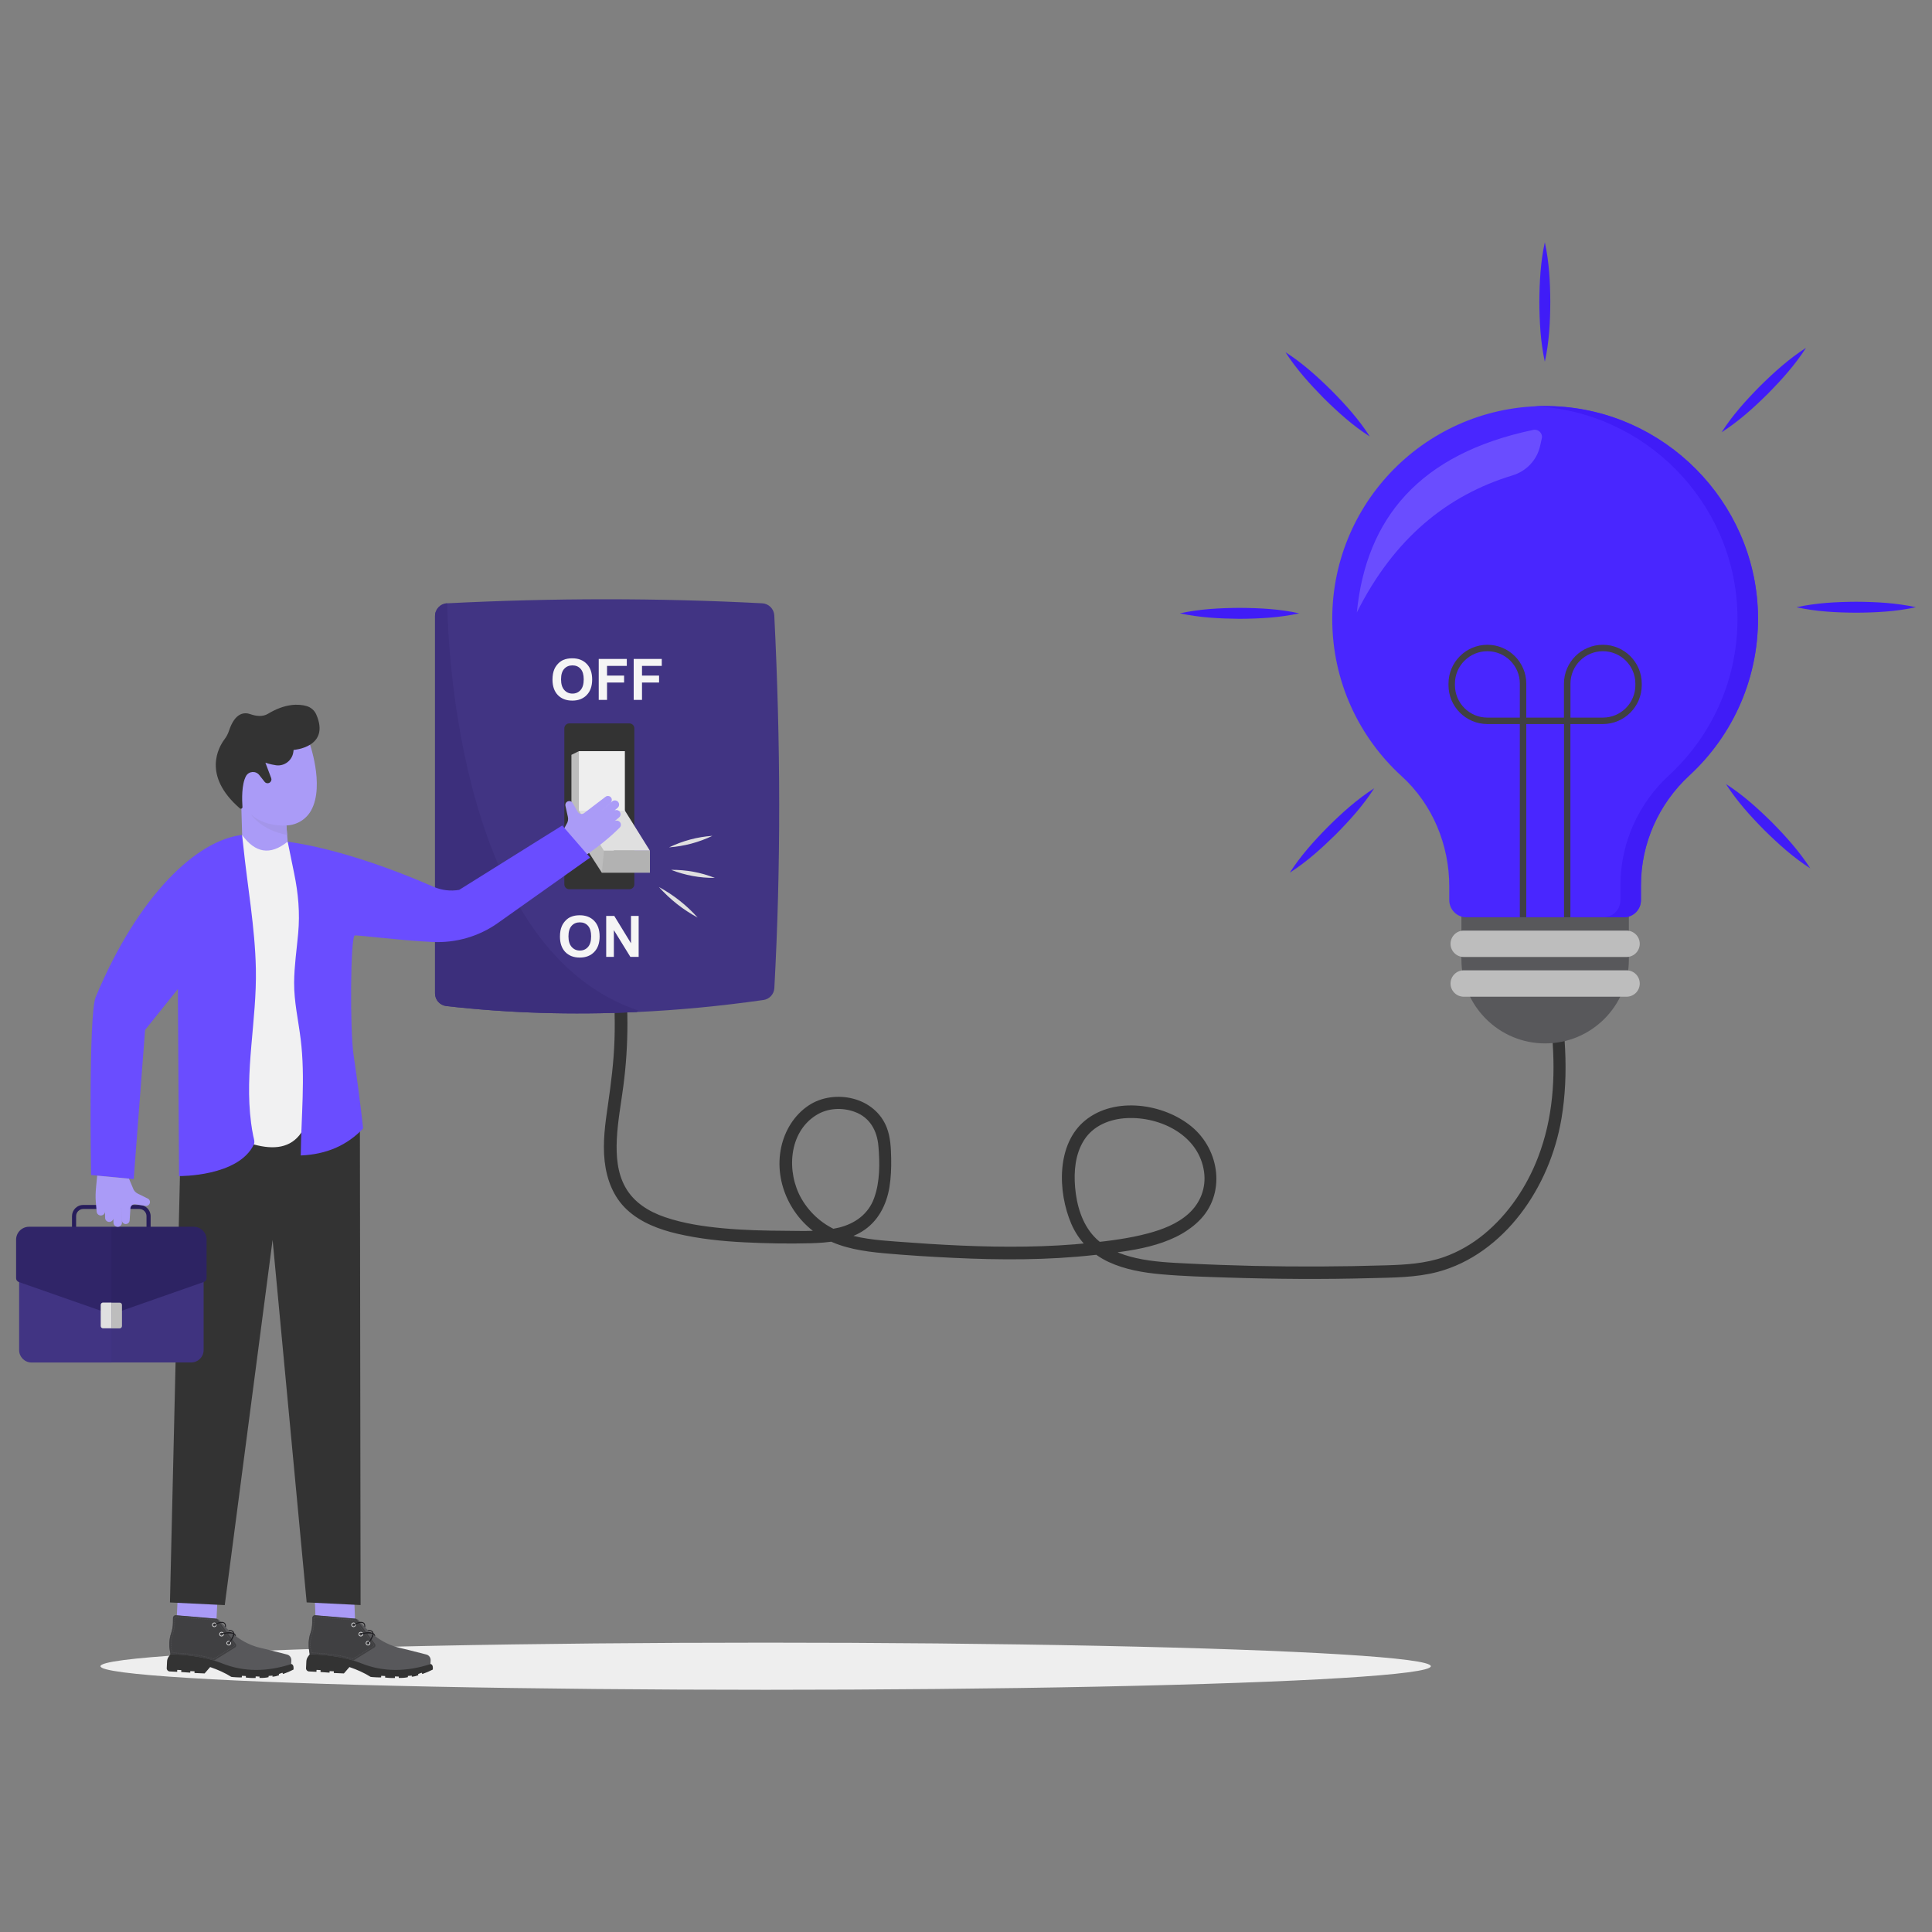 <svg xmlns="http://www.w3.org/2000/svg" xml:space="preserve" id="businessmanturnonlightbulbswitchtolitupidea" x="0" y="0" enable-background="new 0 0 3000 3000" version="1.1" viewBox="0 0 3000 3000">
  <rect x="0" y="0" width="3000" height="3000" fill="#808080" stroke="none"/>
  <path fill="#333333" d="M930,1403.1c18.3,68.9,26.5,140.1,24.2,211.3c-1.1,34-5.3,67.5-10.2,101.2c-4.2,28.9-8.4,58.4-5.1,87.6
				c3.2,28.2,13.4,55.4,34.5,75.1c21.5,20.1,50,30.8,78.2,37.4c34.3,8,69.7,11.7,104.8,13.4c34,1.7,68.3,2.3,102.4,1.4
				c27-0.7,55.8-3.7,79.4-18c25-15.2,38.5-41.4,43-69.7c2.3-14.6,2.9-29.3,2.6-44c-0.3-16-1-32.7-6.8-47.8
				c-8.8-22.9-28.5-38.8-52-44.9c-23.2-6.1-49.5-2.9-69.6,10.6c-22.1,14.8-36.7,38.7-42.3,64.5c-12.2,56,17.3,115.1,67.5,142
				c28.5,15.3,60.9,20,92.7,22.9c35.7,3.2,71.5,5.4,107.3,7.1c72.8,3.5,145.9,3.7,218.4-4.4c54.3-6,120.8-12.3,162.2-52.5
				c42.7-41.4,33.3-110.4-10.9-146.9c-43.4-35.9-119-47.1-165-9.8c-45.4,36.8-42.9,111.4-21.9,160.5c11.4,26.7,32,47.4,58.3,59.6
				c25.6,11.8,53.6,16.5,81.4,19c34.3,3.1,68.8,4,103.2,5.1c37.1,1.2,74.2,1.9,111.2,2.1c37.1,0.2,74.2-0.2,111.3-1.2
				c34.4-0.9,69.8-0.8,103.3-9.6c52-13.7,96-47.5,128.5-89.6c33.1-43,54.9-94.9,64-148.3c12.1-71.5,5.5-144.1-7.1-215
				c-6.2-34.9-13.9-69.5-21.7-104.1c-2.7-12.1-21.2-7-18.5,5.1c27.1,120.8,57.2,253.4,11.1,373.5c-17.6,46-46.1,88.7-84.3,120
				c-18.4,15.1-39.6,27.4-62.1,35.3c-29,10.1-59.3,11.9-89.8,12.8c-68.3,2.1-136.6,2.4-204.9,0.9c-34.2-0.8-68.3-2-102.4-3.7
				c-27.1-1.3-54.4-2.5-80.9-8.5c-24-5.4-47.7-14.9-64.9-33.2c-19.2-20.4-27.4-49.5-29.7-76.8c-2.1-24.8,0.2-51.6,13.9-73.1
				c14.4-22.8,40.5-33,66.6-34.2c52.5-2.5,112.1,26.9,119.8,83.7c3.3,24.7-5.7,48-24,64.6c-17.6,16-40.9,24.8-63.5,30.8
				c-28.9,7.7-59,11.5-88.7,14.6c-33.3,3.5-66.9,5.3-100.4,5.8c-67.3,1.1-134.5-2.7-201.5-7.8c-29.5-2.2-59.5-4.6-87.4-15.4
				c-25.2-9.7-46.2-27.8-59.7-51.2c-23.4-40.7-20.4-102.4,22.6-129.5c17.8-11.3,40.5-12.5,60.1-5.3c23.5,8.6,34.7,29,36.8,53.1
				c2.3,26.5,2.5,55.6-6.7,80.9c-9,24.8-29.6,39.5-54.5,45.7c-26.3,6.5-54.1,5.2-80.9,5c-32.9-0.2-65.9-0.8-98.8-3.9
				c-30.5-2.8-61.5-7.4-90.5-17.3c-25-8.5-48.3-22.8-61.5-46.4c-12.7-22.5-14.5-49.3-13.3-74.6c1.3-27.6,6.5-54.8,10.1-82.2
				c8.6-65,8.5-130.9-0.3-195.8c-4.2-31.5-10.4-62.6-18.6-93.3C945.4,1386,926.8,1391.1,930,1403.1L930,1403.1z" class="color333333 svgShape"></path>
  <path fill="#58585b" d="M2399.3,1620.2L2399.3,1620.2c-71.8,0-130-58.2-130-130v-134.6h260v134.6
					C2529.3,1562,2471.1,1620.2,2399.3,1620.2z" class="color58595b svgShape"></path>
  <path fill="#4926ff" d="M2729.6,950.2c3.2,100.4-38.3,191.1-106.3,253.8c-47.7,44-75.3,105.6-75.3,170.4v23.3
					c0,14.7-11.9,26.7-26.7,26.7h-244.2c-14.7,0-26.7-11.9-26.7-26.7v-21.2c0-64.8-26-127.6-73.9-171.2
					c-66.3-60.4-107.8-147.4-107.8-244.2c0-187.1,155.4-337.8,344.1-330.3C2584.7,637.7,2724.1,778.3,2729.6,950.2z" class="colorffa726 svgShape"></path>
  <path fill="#401cf7" d="M2623.4,1204c-47.7,44-75.3,105.6-75.3,170.5v23.3c0,14.7-11.9,26.6-26.7,26.6h-31.9
					c14.7,0,26.7-11.9,26.7-26.6v-23.3c0-64.9,27.6-126.5,75.3-170.5c67.9-62.6,109.5-153.4,106.3-253.8
					c-5.5-171.2-143.6-311.3-314.5-319.3c9.8-0.5,19.6-0.5,29.6-0.1c171.9,6.9,311.3,147.5,316.8,319.4
					C2732.8,1050.6,2691.3,1141.3,2623.4,1204z" class="colorf7991c svgShape"></path>
  <path fill="#bdbdbd" d="M2525.7 1486h-252.8c-11.3 0-20.5-9.2-20.5-20.5l0 0c0-11.3 9.2-20.5 20.5-20.5h252.8c11.3 0 20.5 9.2 20.5 20.5l0 0C2546.2 1476.8 2537 1486 2525.7 1486zM2525.7 1547.7h-252.8c-11.3 0-20.5-9.2-20.5-20.5l0 0c0-11.3 9.2-20.5 20.5-20.5h252.8c11.3 0 20.5 9.2 20.5 20.5l0 0C2546.2 1538.5 2537 1547.7 2525.7 1547.7z" class="colorbdbdbd svgShape"></path>
  <path fill="#404042" d="M2438.6,1424.3h-10v-300H2370v300h-10v-300h-50.4c-33.3,0-60.4-27.1-60.4-60.4v-2.3
						c0-33.3,27.1-60.4,60.4-60.4c33.3,0,60.4,27.1,60.4,60.4v52.7h58.5v-52.7c0-33.3,27.1-60.4,60.4-60.4
						c33.3,0,60.4,27.1,60.4,60.4v2.3c0,33.3-27.1,60.4-60.4,60.4h-50.4V1424.3z M2438.6,1114.3h50.4c27.8,0,50.4-22.6,50.4-50.4
						v-2.3c0-27.8-22.6-50.4-50.4-50.4c-27.8,0-50.4,22.6-50.4,50.4V1114.3z M2309.6,1011.2c-27.8,0-50.4,22.6-50.4,50.4v2.3
						c0,27.8,22.6,50.4,50.4,50.4h50.4v-52.7C2360,1033.8,2337.4,1011.2,2309.6,1011.2z" class="color414042 svgShape"></path>
  <path fill="#6a4dff" d="M2394.1,680.8l-2.7,12c-5,21.8-21.4,38.9-42.8,45.4c-101.4,30.8-184,97.8-241.7,212.8
					c14.5-146.3,97.4-246.5,274.2-283.5C2388.9,666,2395.9,673,2394.1,680.8z" class="colorffb24d svgShape"></path>
  <g fill="#000000" class="color000000 svgShape">
    <path fill="#401cf7" d="M2398.8 376.2c6.7 30.6 8.3 61.5 8.5 92.7-.2 31.1-1.7 62-8.5 92.7-6.7-30.6-8.3-61.5-8.5-92.7C2390.5 437.7 2392.1 406.8 2398.8 376.2L2398.8 376.2zM1996.1 546.9c26.4 16.9 49.4 37.7 71.5 59.5 21.9 22.1 42.6 45.1 59.5 71.5-26.4-16.9-49.4-37.7-71.5-59.5C2033.8 596.2 2013 573.3 1996.1 546.9L1996.1 546.9zM1832.1 952.4c30.6-6.7 61.5-8.3 92.7-8.5 31.1.2 62 1.7 92.7 8.5-30.6 6.7-61.5 8.3-92.7 8.5C1893.6 960.6 1862.7 959 1832.1 952.4L1832.1 952.4zM2002.8 1355.1c16.9-26.4 37.7-49.4 59.5-71.5 22.1-21.9 45.1-42.6 71.5-59.5-16.9 26.4-37.7 49.4-59.5 71.5C2052.1 1317.4 2029.2 1338.1 2002.8 1355.1L2002.8 1355.1zM2811 1348.4c-26.4-16.9-49.4-37.7-71.5-59.5-21.9-22.1-42.6-45.1-59.5-71.5 26.4 16.9 49.4 37.7 71.5 59.5C2773.3 1299 2794 1322 2811 1348.4L2811 1348.4zM2975 942.9c-30.6 6.7-61.5 8.3-92.7 8.5-31.1-.2-62-1.7-92.7-8.5 30.6-6.7 61.5-8.3 92.7-8.5C2913.5 934.6 2944.4 936.2 2975 942.9L2975 942.9zM2804.3 540.2c-16.9 26.4-37.7 49.4-59.5 71.5-22.1 21.9-45.1 42.6-71.5 59.5 16.9-26.4 37.7-49.4 59.5-71.5C2754.9 577.9 2777.9 557.1 2804.3 540.2L2804.3 540.2z" class="colorf7991c svgShape"></path>
  </g>
  <g fill="#000000" class="color000000 svgShape">
    <path fill="#413483" d="M1202.4,1534.3c-0.5,9.4-7.6,17.2-17,18.5c-66.1,9.4-131.7,15.7-196.9,18.7
						c-99.7,4.7-198.2,1.8-295.5-9.3c-10-1.2-17.5-9.6-17.5-19.6V956.5c0-10.5,8.3-19.2,18.8-19.7c0.1,0,0.1,0,0.1,0
						c164.6-8.3,327.8-8.4,489.2,0c10.1,0.5,18.2,8.7,18.7,18.8C1212.2,1153,1212.7,1346.1,1202.4,1534.3z" class="color834e34 svgShape"></path>
    <path fill="#333333" d="M977.3,1380.8H884c-4.2,0-7.7-3.4-7.7-7.7V1131c0-4.2,3.4-7.7,7.7-7.7h93.3c4.2,0,7.7,3.4,7.7,7.7v242.2
						C985,1377.4,981.5,1380.8,977.3,1380.8z" class="color333333 svgShape"></path>
    <path fill="#bdbdbd" d="M934.6,1355.2l-47.3-73.3v-109.8l11.6-5.7c0,0,18.1,21.2,18.1,22.3s29.4,98.3,29.4,98.3l7.5,30.5
							l-7.9,28.7L934.6,1355.2z" class="colorbdbdbd svgShape"></path>
    <path fill="#e0e0e0" d="M1009.2,1321h-71.4l-38.8-62.2c24.7-18.5,48.6-20.1,71.4,0L1009.2,1321z" class="colore0e0e0 svgShape"></path>
    <rect width="71.4" height="92.4" x="898.9" y="1166.4" fill="#eeeeee" class="coloreeeeee svgShape"></rect>
    <polyline fill="#b2b2b2" points="1009.2 1321 1009.2 1355.2 934.6 1355.2 937.8 1321" class="colorb2b2b2 svgShape"></polyline>
    <g fill="#000000" class="color000000 svgShape">
      <path fill="#f5f5f5" d="M857.9 1055.4c0-6.5 1-11.9 2.9-16.3 1.4-3.2 3.4-6.1 5.9-8.7 2.5-2.6 5.2-4.5 8.2-5.7 4-1.7 8.5-2.5 13.7-2.5 9.4 0 16.9 2.9 22.5 8.7 5.6 5.8 8.4 13.9 8.4 24.2 0 10.3-2.8 18.3-8.4 24.1-5.6 5.8-13 8.7-22.4 8.7-9.5 0-17-2.9-22.6-8.7C860.7 1073.5 857.9 1065.5 857.9 1055.4zM871.2 1055c0 7.2 1.7 12.7 5 16.4 3.3 3.7 7.5 5.6 12.7 5.6 5.1 0 9.3-1.8 12.6-5.5 3.3-3.7 4.9-9.2 4.9-16.6 0-7.3-1.6-12.7-4.8-16.3-3.2-3.6-7.4-5.4-12.7-5.4-5.3 0-9.6 1.8-12.8 5.4C872.8 1042.2 871.2 1047.6 871.2 1055zM929.7 1086.8v-63.6h43.6v10.8h-30.7v15h26.5v10.8h-26.5v27H929.7zM984 1086.8v-63.6h43.6v10.8h-30.7v15h26.5v10.8h-26.5v27H984z" class="colorf5f5f5 svgShape"></path>
    </g>
    <g fill="#000000" class="color000000 svgShape">
      <path fill="#f5f5f5" d="M869.5 1454.4c0-6.5 1-11.9 2.9-16.3 1.4-3.2 3.4-6.1 5.9-8.7 2.5-2.6 5.2-4.5 8.2-5.7 4-1.7 8.5-2.5 13.7-2.5 9.4 0 16.9 2.9 22.5 8.7 5.6 5.8 8.4 13.9 8.4 24.2 0 10.3-2.8 18.3-8.4 24.1-5.6 5.8-13 8.7-22.4 8.7-9.5 0-17-2.9-22.6-8.7C872.3 1472.5 869.5 1464.5 869.5 1454.4zM882.7 1454c0 7.2 1.7 12.7 5 16.4 3.3 3.7 7.5 5.6 12.7 5.6 5.1 0 9.3-1.8 12.6-5.5s4.9-9.2 4.9-16.6c0-7.3-1.6-12.7-4.8-16.3-3.2-3.6-7.4-5.4-12.7-5.4-5.3 0-9.6 1.8-12.8 5.4C884.4 1441.2 882.7 1446.6 882.7 1454zM941.3 1485.8v-63.6h12.5l26 42.5v-42.5h11.9v63.6h-12.9l-25.6-41.5v41.5H941.3z" class="colorf5f5f5 svgShape"></path>
    </g>
    <path fill="#3c2f7c" d="M991.7,1569.3c0,0-1.1,0.8-3.2,2.2c-99.7,4.7-198.2,1.8-295.5-9.3c-10-1.2-17.5-9.6-17.5-19.6V956.5
				c0-10.5,8.3-19.2,18.8-19.7c0.1,0,0.1,0,0.1,0C695.9,1015.9,716.1,1477.6,991.7,1569.3z" class="color7c452f svgShape"></path>
  </g>
  <g fill="#000000" class="color000000 svgShape">
    <path fill="#aa9bf7" d="M872.2,1293.5l7.4-13.6c2.3-3.4,3.1-7.5,2.2-11.5l-3.8-17.1c-0.7-3.2,1.3-6.5,4.5-7.2l0,0
				c2.6-0.7,5.4,0.5,6.8,2.9l7.7,13.5c2.1,3.6,6.8,4.6,10.1,2l33.2-25.3c2.6-2,6.3-1.5,8.4,1l0,0c2,2.5,1.7,6.1-0.6,8.3l-17.4,15.7
				l19.7-17.7c2.9-2.6,7.3-2.1,9.6,0.9l0,0c2.1,2.8,1.7,6.7-1,9l-29.7,25.4l23.5-20.4c2.7-2.4,6.9-2.1,9.3,0.7l0,0
				c2.3,2.8,1.9,6.9-0.8,9.2l-32.2,26.7l24.3-20.3c2.7-2.3,6.7-1.9,9.1,0.7l0,0c2.3,2.6,2.1,6.5-0.4,8.9
				c-18.3,18.1-37.3,32.8-62.4,49.4L872.2,1293.5z" class="colorf7c19b svgShape"></path>
    <ellipse cx="1188.9" cy="2587.3" fill="#eeeeee" rx="1032.9" ry="36.6" class="coloreeeeee svgShape"></ellipse>
    <path fill="#aa9bf7" d="M446.7,1306.9c-26,44.3-49.5,40-70.7-10.5l-1.5-51l67.8,4.4L446.7,1306.9z" class="colorf7c19b svgShape"></path>
    <path fill="#aa9bf7" d="M479.6,1150.7c0,0,25.2,68.1,3.6,107.6c-11.2,20.4-36.2,28.9-57.8,20c-16.5-6.7-40.8-19.8-60-43.2
				c-1.7-2,2-64,2-64l14.4-21.4l56.2-8.6L479.6,1150.7z" class="colorf7c19b svgShape"></path>
    <path fill="#333333" d="M421.1,1208.2l-9-23.9c0,0,7.4,2.7,16.5,4c13.1,1.8,25.1-7.5,26.9-20.6l0.4-3.2c0,0,57.5-3.9,35.2-55
				c-2.8-6.5-8.5-11.3-15.3-13.2c-11.8-3.3-32.5-4.4-59.9,12.2c-8,4.8-18.2,3.6-27,0.5c-9.5-3.4-23.9-2.6-33.2,25.4
				c-1.6,4.9-4,9.5-7.1,13.6c-8.9,11.9-35.1,56.1,23.8,107.2c1.6,1.4,4.2,0.2,4.1-2c-0.8-11.1-1.5-35.1,5.4-47.9
				c4.2-7.9,15.2-8.8,20.7-1.8l8.3,10.5c2,2.5,5.5,2.9,8.1,1.1l0,0C421.2,1213.4,422.1,1210.6,421.1,1208.2z" class="color333333 svgShape"></path>
    <rect width="61.8" height="94.3" x="275.2" y="2449.8" fill="#aa9bf7" transform="rotate(2.76 306.228 2496.887)scale(1)" class="colorf7c19b svgShape"></rect>
    <path fill="#333333" d="M274.7,2557.1l-10,11.5l-2.7,3.8c-1.6,2.2-2.5,4.8-2.6,7.5l-0.5,10.5c-0.1,2.6,1.9,4.8,4.5,5l11.7,0.6
						l0.1-3l6.3,0.3l-0.1,3l14,1l0.1-2.4l6.6,0.3l-0.1,2.6l15.7,0.7l8.6-9.9c12.3,4.2,23.4,9.2,32.8,15.2c0.4,0.4,16.3,1.2,16.4,0.8
						l0.1-2.4l6.2,0.3l-0.1,2.4c5.1,0.6,10.2,0.9,15.2,0.7l0.1-2.5l6,0.3l-0.1,2c5.3,0.2,10-0.1,14.1-1.1l0.1-1.9l6.1-0.5l-0.1,1.7
						c3.6-0.3,6.9-1.1,10.1-2.2l-0.2-2l5.5-2l1,2c6-2.1,11.4-4.4,16.2-6.9c0,0,1.4-8-3.6-8.7l-63.6-10.1l-81.6-15.2L274.7,2557.1z" class="color333333 svgShape"></path>
    <path fill="#58585b" d="M263,2550.8c-0.2,3.9,0,7.9,0.7,11.8l1,6.1c24.6,0.7,47.5,3.7,67.7,9.8c4.2,1.3,8.3,2.7,12.2,4.3
						c34,13.6,69.9,13.4,107.5,1.2l0.3-5.8c0.2-4.3-2.6-8.1-6.8-9.1l-27.1-6.9c-4.8-1.2-9.7-2.3-14.5-3.5
						c-13.6-3.2-26.1-9.3-37.5-17.8c-0.6-0.5-1.3-0.9-1.9-1.4c-0.4-0.3-0.7-0.6-1.1-0.9c-1,5.9-7.1,13-7.5,13.4
						c-0.2,0.2-0.5,0.3-0.7,0.3c-0.1,0-0.3-0.1-0.4-0.2c-0.3-0.3-0.4-0.8-0.1-1.1c2.2-2.5,6.9-9,7.2-13.5c-0.3-0.2-0.5-0.4-0.8-0.6
						c-4.8-1.6-12.9-0.1-16.3,0.9c-0.4,0.1-0.8-0.1-0.9-0.5c-0.1-0.4,0.1-0.8,0.5-0.9c0.5-0.1,8.2-2.2,14.3-1.4
						c-0.9-0.8-1.8-1.6-2.7-2.5c-0.6-0.5-1.1-1.1-1.7-1.6c-1.2-1.2-2.4-2.4-3.6-3.6c-0.5-0.5-1-1-1.4-1.5c-1.7-1.9-3.5-3.8-5.2-5.7
						c-3.9,0.1-8.9,2.6-11.1,3.8c-0.4,0.2-0.8,0.1-1.1-0.3c-0.2-0.4-0.1-0.8,0.3-1.1c0.3-0.2,5.7-3.4,10.6-3.9
						c-0.7-0.8-1.3-1.6-2-2.4c-1.1-1.4-2.7-2.2-4.4-2.4l-63.6-5.4c-2.3-0.2-4.3,1.6-4.4,4l-0.1,7.5c-0.1,5.6-1,11.1-2.8,16.4
						C264.1,2540.8,263.2,2545.8,263,2550.8z" class="color58595b svgShape"></path>
    <path fill="#201f23" d="M354.9 2552.1c.1.1.2.2.4.2.3 0 .5 0 .7-.3.3-.4 6.4-7.5 7.5-13.4-.5-.4-.9-.8-1.4-1.1-.3 4.6-5.1 11-7.2 13.5C354.5 2551.3 354.6 2551.8 354.9 2552.1zM344 2537.2c.1.4.5.6.9.5 3.4-.9 11.5-2.4 16.3-.9-.8-.7-1.6-1.4-2.4-2.1-6.1-.7-13.8 1.3-14.3 1.4C344.2 2536.3 343.9 2536.8 344 2537.2z" class="color231f20 svgShape"></path>
    <path fill="#303030" d="M332.1,2523.4c0.2,0.4,0.7,0.5,1.1,0.3c2.1-1.3,7.2-3.7,11.1-3.8c-0.4-0.5-0.8-1-1.2-1.4
						c-4.9,0.6-10.3,3.8-10.6,3.9C332,2522.6,331.9,2523,332.1,2523.4z" class="color303030 svgShape"></path>
    <path fill="#404042" d="M263,2550.8c-0.2,3.9,0,7.9,0.7,11.8l1,6.1c24.6,0.7,47.5,3.7,67.7,9.8l32.6-20.3c1.9-1.2,2.4-3.7,1-5.5
						l-29.3-39.2l-63.6-5.4c-2.3-0.2-4.3,1.6-4.4,4l-0.1,7.5c-0.1,5.6-1,11.1-2.8,16.4C264.1,2540.8,263.2,2545.8,263,2550.8z" class="color414042 svgShape"></path>
    <polygon fill="#58585b" points="335.3 2516.4 335.8 2516 335.4 2515.5 334.8 2515.5 334.8 2516.2 335.1 2516.2" class="color58595b svgShape"></polygon>
    <path fill="#58585b" d="M266.4,2564.3l0.7-0.1l0.2,0.9l-0.7,0.1L266.4,2564.3z M266.1,2562.5l0.7-0.1l0.2,0.9l-0.7,0.1
									L266.1,2562.5z M265.8,2560.7l0.7-0.1c0,0.3,0.1,0.6,0.1,0.9l-0.7,0.1C265.9,2561.3,265.9,2561,265.8,2560.7z M265.6,2558.8
									l0.7-0.1c0,0.3,0.1,0.6,0.1,0.9l-0.7,0.1C265.7,2559.5,265.6,2559.2,265.6,2558.8z M265.4,2557l0.7,0c0,0.3,0,0.6,0.1,0.9
									l-0.7,0.1C265.5,2557.6,265.4,2557.3,265.4,2557z M265.3,2555.1l0.7,0c0,0.3,0,0.6,0,0.9l-0.7,0
									C265.4,2555.8,265.3,2555.5,265.3,2555.1z M265.3,2553.3h0.7c0,0.3,0,0.6,0,0.9l-0.7,0
									C265.3,2553.9,265.3,2553.6,265.3,2553.3z M265.3,2551.4l0.7,0c0,0.3,0,0.6,0,0.9l-0.7,0
									C265.3,2552.1,265.3,2551.7,265.3,2551.4z M265.4,2550.5c0-0.3,0-0.6,0.1-0.9l0.7,0c0,0.3,0,0.6-0.1,0.9L265.4,2550.5z
									 M265.5,2548.7c0-0.3,0.1-0.6,0.1-0.9l0.7,0.1c0,0.3-0.1,0.6-0.1,0.9L265.5,2548.7z M265.7,2546.8c0-0.3,0.1-0.6,0.1-0.9
									l0.7,0.1c0,0.3-0.1,0.6-0.1,0.9L265.7,2546.8z M265.9,2545c0-0.3,0.1-0.6,0.2-0.9l0.7,0.1c-0.1,0.3-0.1,0.6-0.2,0.9
									L265.9,2545z M266.3,2543.1c0.1-0.3,0.1-0.6,0.2-0.9l0.7,0.1c-0.1,0.3-0.1,0.6-0.2,0.9L266.3,2543.1z M266.6,2541.3
									c0.1-0.3,0.1-0.6,0.2-0.9l0.7,0.2c-0.1,0.3-0.1,0.6-0.2,0.9L266.6,2541.3z M267.1,2539.5c0.1-0.3,0.2-0.6,0.2-0.9l0.7,0.2
									c-0.1,0.3-0.2,0.6-0.2,0.9L267.1,2539.5z M267.6,2537.7c0.1-0.3,0.2-0.6,0.3-0.9l0.7,0.2c-0.1,0.3-0.2,0.6-0.3,0.9
									L267.6,2537.7z M268.2,2536c0.1-0.3,0.2-0.6,0.3-0.9l0.7,0.2c-0.1,0.3-0.2,0.6-0.3,0.9L268.2,2536z M268.7,2534.2
									c0.1-0.3,0.2-0.6,0.2-0.9l0.7,0.2c-0.1,0.3-0.2,0.6-0.2,0.9L268.7,2534.2z M269.1,2532.4c0.1-0.3,0.1-0.6,0.2-0.9l0.7,0.2
									c-0.1,0.3-0.1,0.6-0.2,0.9L269.1,2532.4z M269.5,2530.7c0.1-0.3,0.1-0.6,0.2-0.9l0.7,0.1c-0.1,0.3-0.1,0.6-0.2,0.9
									L269.5,2530.7z M269.9,2528.9c0.1-0.3,0.1-0.6,0.2-0.9l0.7,0.1c0,0.3-0.1,0.6-0.2,0.9L269.9,2528.9z M270.2,2527
									c0-0.3,0.1-0.6,0.1-0.9l0.7,0.1c0,0.3-0.1,0.6-0.1,0.9L270.2,2527z M270.4,2525.2c0-0.3,0.1-0.6,0.1-0.9l0.7,0.1
									c0,0.3-0.1,0.6-0.1,0.9L270.4,2525.2z M270.6,2523.4c0-0.3,0-0.6,0.1-0.9l0.7,0c0,0.3,0,0.6-0.1,0.9L270.6,2523.4z
									 M270.7,2520.7l0.7,0c0,0.3,0,0.6,0,0.9l-0.7,0C270.7,2521.3,270.7,2521,270.7,2520.7z M270.7,2518.8l0.7,0l0,0.9l-0.7,0
									L270.7,2518.8z M270.8,2517l0.7,0l0,0.9l-0.7,0L270.8,2517z M270.8,2515.1l0.7,0l0,0.9l-0.7,0L270.8,2515.1z M270.8,2513.3
									l0.7,0l0,0.9l-0.7,0L270.8,2513.3z M332.9,2516l0.1-0.7l0.9,0.1l-0.1,0.7L332.9,2516z M331.1,2515.8l0.1-0.7l0.9,0.1
									l-0.1,0.7L331.1,2515.8z M329.2,2515.7l0.1-0.7l0.9,0.1l-0.1,0.7L329.2,2515.7z M327.4,2515.5l0.1-0.7l0.9,0.1l-0.1,0.7
									L327.4,2515.5z M325.6,2515.4l0.1-0.7l0.9,0.1l-0.1,0.7L325.6,2515.4z M323.7,2515.2l0.1-0.7l0.9,0.1l-0.1,0.7L323.7,2515.2
									z M321.9,2515.1l0.1-0.7l0.9,0.1l-0.1,0.7L321.9,2515.1z M320,2514.9l0.1-0.7l0.9,0.1l-0.1,0.7L320,2514.9z M318.2,2514.7
									l0.1-0.7l0.9,0.1l-0.1,0.7L318.2,2514.7z M316.4,2514.6l0.1-0.7l0.9,0.1l-0.1,0.7L316.4,2514.6z M270.9,2512.3
									c0.1-0.4,0.2-0.7,0.4-1l0.6,0.4c-0.1,0.2-0.2,0.5-0.3,0.7L270.9,2512.3z M314.5,2514.4l0.1-0.7l0.9,0.1l-0.1,0.7
									L314.5,2514.4z M312.7,2514.3l0.1-0.7l0.9,0.1l-0.1,0.7L312.7,2514.3z M310.8,2514.1l0.1-0.7l0.9,0.1l-0.1,0.7L310.8,2514.1
									z M309,2514l0.1-0.7l0.9,0.1l-0.1,0.7L309,2514z M307.2,2513.8l0.1-0.7l0.9,0.1l-0.1,0.7L307.2,2513.8z M305.3,2513.7
									l0.1-0.7l0.9,0.1l-0.1,0.7L305.3,2513.7z M303.5,2513.5l0.1-0.7l0.9,0.1l-0.1,0.7L303.5,2513.5z M301.6,2513.3l0.1-0.7
									l0.9,0.1l-0.1,0.7L301.6,2513.3z M299.8,2513.2l0.1-0.7l0.9,0.1l-0.1,0.7L299.8,2513.2z M298,2513l0.1-0.7l0.9,0.1l-0.1,0.7
									L298,2513z M296.1,2512.9l0.1-0.7l0.9,0.1l-0.1,0.7L296.1,2512.9z M294.3,2512.7l0.1-0.7l0.9,0.1l-0.1,0.7L294.3,2512.7z
									 M292.4,2512.6l0.1-0.7l0.9,0.1l-0.1,0.7L292.4,2512.6z M290.6,2512.4l0.1-0.7l0.9,0.1l-0.1,0.7L290.6,2512.4z
									 M288.8,2512.2l0.1-0.7l0.9,0.1l-0.1,0.7L288.8,2512.2z M286.9,2512.1l0.1-0.7l0.9,0.1l-0.1,0.7L286.9,2512.1z
									 M285.1,2511.9l0.1-0.7l0.9,0.1l-0.1,0.7L285.1,2511.9z M283.2,2511.8l0.1-0.7l0.9,0.1l-0.1,0.7L283.2,2511.8z
									 M281.4,2511.6l0.1-0.7l0.9,0.1l-0.1,0.7L281.4,2511.6z M272.1,2510.6c0.3-0.2,0.6-0.3,1-0.3l0.1,0.7
									c-0.3,0-0.5,0.1-0.7,0.2L272.1,2510.6z M279.6,2511.5l0.1-0.7l0.9,0.1l-0.1,0.7L279.6,2511.5z M277.7,2511.3l0.1-0.7
									l0.9,0.1l-0.1,0.7L277.7,2511.3z M275.9,2511.1l0.1-0.7l0.9,0.1l-0.1,0.7L275.9,2511.1z M274,2511l0.1-0.7l0.9,0.1l-0.1,0.7
									L274,2511z" class="color58595b svgShape"></path>
    <polygon fill="#58585b" points="266.8 2566.8 267.5 2566.8 267.6 2566.1 267.4 2566.1 267.4 2566 266.7 2566.1" class="color58595b svgShape"></polygon>
    <path fill="#58585b" d="M329.5,2575.6l0.2-0.7l0.9,0.3l-0.2,0.7L329.5,2575.6z M327.7,2575.1l0.2-0.7l0.9,0.2l-0.2,0.7
									L327.7,2575.1z M326,2574.6l0.2-0.7l0.9,0.2l-0.2,0.7L326,2574.6z M324.2,2574.2l0.2-0.7l0.9,0.2l-0.2,0.7L324.2,2574.2z
									 M322.5,2573.7l0.2-0.7l0.9,0.2l-0.2,0.7L322.5,2573.7z M320.7,2573.3l0.2-0.7l0.9,0.2l-0.2,0.7L320.7,2573.3z
									 M318.9,2572.9l0.2-0.7l0.9,0.2l-0.2,0.7L318.9,2572.9z M317.1,2572.5l0.1-0.7l0.9,0.2l-0.1,0.7L317.1,2572.5z
									 M315.4,2572.1l0.1-0.7l0.9,0.2l-0.1,0.7L315.4,2572.1z M313.6,2571.8l0.1-0.7l0.9,0.2l-0.1,0.7L313.6,2571.8z
									 M311.8,2571.4l0.1-0.7l0.9,0.2l-0.1,0.7L311.8,2571.4z M310,2571.1l0.1-0.7l0.9,0.2l-0.1,0.7L310,2571.1z M308.2,2570.8
									l0.1-0.7l0.9,0.2l-0.1,0.7L308.2,2570.8z M306.4,2570.5l0.1-0.7l0.9,0.1l-0.1,0.7L306.4,2570.5z M304.6,2570.2l0.1-0.7
									l0.9,0.1l-0.1,0.7L304.6,2570.2z M302.8,2569.9l0.1-0.7l0.9,0.1l-0.1,0.7L302.8,2569.9z M301,2569.7l0.1-0.7l0.9,0.1
									l-0.1,0.7L301,2569.7z M299.2,2569.4l0.1-0.7l0.9,0.1l-0.1,0.7L299.2,2569.4z M297.4,2569.2l0.1-0.7l0.9,0.1l-0.1,0.7
									L297.4,2569.2z M295.6,2568.9l0.1-0.7l0.9,0.1l-0.1,0.7L295.6,2568.9z M293.8,2568.7l0.1-0.7l0.9,0.1l-0.1,0.7L293.8,2568.7
									z M292,2568.5l0.1-0.7l0.9,0.1l-0.1,0.7L292,2568.5z M290.2,2568.3l0.1-0.7l0.9,0.1l-0.1,0.7L290.2,2568.3z M288.4,2568.2
									l0.1-0.7l0.9,0.1l-0.1,0.7L288.4,2568.2z M286.6,2568l0.1-0.7l0.9,0.1l-0.1,0.7L286.6,2568z M284.8,2567.8l0.1-0.7l0.9,0.1
									l-0.1,0.7L284.8,2567.8z M283,2567.7l0.1-0.7l0.9,0.1l-0.1,0.7L283,2567.7z M281.2,2567.5l0-0.7l0.9,0.1l-0.1,0.7
									L281.2,2567.5z M279.3,2567.4l0-0.7l0.9,0.1l0,0.7L279.3,2567.4z M277.5,2567.3l0-0.7l0.9,0.1l0,0.7L277.5,2567.3z
									 M275.7,2567.2l0-0.7l0.9,0.1l0,0.7L275.7,2567.2z M268.5,2566.2l0.9,0l0,0.7l-0.9,0L268.5,2566.2z M273.9,2567.1l0-0.7
									l0.9,0.1l0,0.7L273.9,2567.1z M270.3,2566.2l0.9,0l0,0.7l-0.9,0L270.3,2566.2z M272.1,2567l0-0.7l0.9,0l0,0.7L272.1,2567z" class="color58595b svgShape"></path>
    <polygon fill="#58585b" points="331.8 2576.3 332.3 2576 332 2575.4 331.7 2575.5 331.4 2575.5 331.2 2576.1" class="color58595b svgShape"></polygon>
    <path fill="#58585b" d="M332.7,2574.9l0.8-0.5l0.4,0.6l-0.8,0.5L332.7,2574.9z M334.3,2573.9l0.8-0.5l0.4,0.6l-0.8,0.5
									L334.3,2573.9z M335.8,2573l0.8-0.5l0.4,0.6l-0.8,0.5L335.8,2573z M337.4,2572l0.8-0.5l0.4,0.6l-0.8,0.5L337.4,2572z
									 M338.9,2571.1l0.8-0.5l0.4,0.6l-0.8,0.5L338.9,2571.1z M340.5,2570.1l0.8-0.5l0.4,0.6l-0.8,0.5L340.5,2570.1z M342,2569.1
									l0.8-0.5l0.4,0.6l-0.8,0.5L342,2569.1z M343.5,2568.2l0.8-0.5l0.4,0.6l-0.8,0.5L343.5,2568.2z M345.1,2567.2l0.8-0.5
									l0.4,0.6l-0.8,0.5L345.1,2567.2z M346.6,2566.3l0.8-0.5l0.4,0.6l-0.8,0.5L346.6,2566.3z M348.2,2565.3l0.8-0.5l0.4,0.6
									l-0.8,0.5L348.2,2565.3z M349.7,2564.3l0.8-0.5l0.4,0.6l-0.8,0.5L349.7,2564.3z M351.3,2563.4l0.8-0.5l0.4,0.6l-0.8,0.5
									L351.3,2563.4z M352.8,2562.4l0.8-0.5l0.4,0.6l-0.8,0.5L352.8,2562.4z M354.4,2561.5l0.8-0.5l0.4,0.6l-0.8,0.5L354.4,2561.5
									z M355.9,2560.5l0.8-0.5l0.4,0.6l-0.8,0.5L355.9,2560.5z M357.4,2559.5l0.8-0.5l0.4,0.6l-0.8,0.5L357.4,2559.5z M359,2558.6
									l0.8-0.5l0.4,0.6l-0.8,0.5L359,2558.6z M360.5,2557.6l0.8-0.5l0.4,0.6l-0.8,0.5L360.5,2557.6z M362.1,2556.7l0.8-0.5
									l0.4,0.6l-0.8,0.5L362.1,2556.7z M363.4,2555.7c0.1-0.2,0.2-0.3,0.2-0.5c0-0.1,0-0.1,0-0.2l0.7,0.1c0,0.1,0,0.1,0,0.2
									c-0.1,0.3-0.2,0.5-0.3,0.8L363.4,2555.7z M363.3,2553.9l-0.3-0.3l0.6-0.4l0.3,0.3c0.1,0.2,0.2,0.3,0.3,0.5l-0.6,0.3
									C363.5,2554.1,363.4,2554,363.3,2553.9z M362,2552.1l0.6-0.4l0.5,0.7l-0.6,0.4L362,2552.1z M360.9,2550.6l0.5-0.4l0.5,0.7
									l-0.5,0.4L360.9,2550.6z M359.8,2549.2l0.6-0.4l0.5,0.7l-0.5,0.4L359.8,2549.2z M358.7,2547.7l0.5-0.4l0.5,0.7l-0.5,0.4
									L358.7,2547.7z M357.6,2546.3l0.6-0.4l0.5,0.7l-0.5,0.4L357.6,2546.3z M356.5,2544.8l0.5-0.4l0.5,0.7l-0.6,0.4L356.5,2544.8
									z M355.4,2543.4l0.6-0.4l0.5,0.7l-0.5,0.4L355.4,2543.4z M354.3,2541.9l0.5-0.4l0.5,0.7l-0.5,0.4L354.3,2541.9z
									 M353.2,2540.4l0.6-0.4l0.5,0.7l-0.6,0.4L353.2,2540.4z M352.2,2539l0.5-0.4l0.5,0.7l-0.5,0.4L352.2,2539z M351.1,2537.5
									l0.5-0.4l0.5,0.7l-0.5,0.4L351.1,2537.5z M350,2536.1l0.6-0.4l0.5,0.7l-0.5,0.4L350,2536.1z M348.9,2534.6l0.5-0.4l0.5,0.7
									l-0.5,0.4L348.9,2534.6z M347.8,2533.2l0.5-0.4l0.5,0.7l-0.5,0.4L347.8,2533.2z M346.7,2531.7l0.6-0.4l0.5,0.7l-0.6,0.4
									L346.7,2531.7z M345.6,2530.3l0.6-0.4l0.5,0.7l-0.5,0.4L345.6,2530.3z M344.5,2528.8l0.5-0.4l0.5,0.7l-0.5,0.4L344.5,2528.8
									z M343.4,2527.3l0.6-0.4l0.5,0.7l-0.6,0.4L343.4,2527.3z M342.3,2525.9l0.6-0.4l0.5,0.7l-0.6,0.4L342.3,2525.9z
									 M341.3,2524.4l0.6-0.4l0.5,0.7l-0.5,0.4L341.3,2524.4z M340.2,2523l0.5-0.4l0.5,0.7l-0.5,0.4L340.2,2523z M339.1,2521.5
									l0.6-0.4l0.5,0.7l-0.6,0.4L339.1,2521.5z M338,2520.1l0.6-0.4l0.5,0.7l-0.5,0.4L338,2520.1z M336.9,2518.6l0.6-0.4l0.5,0.7
									l-0.5,0.4L336.9,2518.6z M335.8,2517.2l0.6-0.4l0.5,0.7l-0.5,0.4L335.8,2517.2z" class="color58595b svgShape"></path>
    <g fill="#000000" class="color000000 svgShape">
      <path fill="#e6e6e8" d="M351.7 2550.9c.3-1.9 2.2-3.2 4.1-2.9 1.9.3 3.2 2.2 2.9 4.1-.3 1.9-2.2 3.2-4.1 2.9C352.6 2554.6 351.3 2552.8 351.7 2550.9zM352.7 2551.1c-.2 1.3.7 2.6 2 2.8 1.3.2 2.6-.7 2.8-2 .2-1.3-.7-2.6-2-2.8C354.2 2548.8 353 2549.7 352.7 2551.1zM340.5 2536.9c.3-1.9 2.2-3.2 4.1-2.9 1.9.3 3.2 2.2 2.9 4.1-.3 1.9-2.2 3.2-4.1 2.9C341.4 2540.7 340.1 2538.9 340.5 2536.9zM341.5 2537.1c-.2 1.3.7 2.6 2 2.8 1.3.2 2.6-.7 2.8-2 .2-1.3-.7-2.6-2-2.8C343 2534.9 341.8 2535.8 341.5 2537.1z" class="colore6e7e8 svgShape"></path>
      <g fill="#000000" class="color000000 svgShape">
        <path fill="#201f23" d="M354.8,2551c-0.3,0.3-0.2,0.8,0.1,1.1c0.1,0.1,0.2,0.2,0.4,0.2c0.3,0,0.5,0,0.7-0.3
									c0.3-0.4,6.4-7.5,7.5-13.4c0-0.2,0.1-0.4,0.1-0.5c0.1-0.6,0.1-1.3,0-1.9c-0.1-0.7-0.2-1.3-0.5-1.9c-1.2-2.4-4.1-3.6-8.6-3.6
									c0.6,0.6,1.1,1.1,1.7,1.6c2.9,0.2,4.7,1.1,5.5,2.7c0.1,0.1,0.1,0.3,0.2,0.4c0.2,0.5,0.3,1.1,0.2,1.7c0,0.1,0,0.2,0,0.3
									C361.7,2542,357,2548.5,354.8,2551z" class="color231f20 svgShape"></path>
        <path fill="#201f23" d="M344,2537.2c0.1,0.4,0.5,0.6,0.9,0.5c3.4-0.9,11.5-2.4,16.3-0.9c0.3,0.1,0.5,0.2,0.8,0.3
									c0.6,0.3,1.1,0.6,1.5,0.9c0.2,0.2,0.3,0.3,0.5,0.5c0.2,0.3,0.4,0.6,0.5,0.9c0.6,0.5,1.2,1,1.9,1.4c-0.1-1.3-0.5-2.4-1.2-3.3
									c-0.4-0.6-1-1-1.7-1.4c-0.5-0.3-1.1-0.6-1.8-0.8c-0.9-0.3-1.9-0.5-2.9-0.6c-6.1-0.7-13.8,1.3-14.3,1.4
									C344.2,2536.3,343.9,2536.8,344,2537.2z" class="color231f20 svgShape"></path>
      </g>
    </g>
    <g fill="#000000" class="color000000 svgShape">
      <path fill="#e6e6e8" d="M329.3,2522.8c0.1-1.9,1.8-3.4,3.7-3.3c1.9,0.1,3.4,1.8,3.3,3.7c-0.1,1.9-1.8,3.4-3.7,3.3
								C330.7,2526.4,329.2,2524.8,329.3,2522.8z M330.4,2522.9c-0.1,1.3,1,2.5,2.3,2.6c1.3,0.1,2.5-1,2.6-2.3
								c0.1-1.3-1-2.5-2.3-2.6C331.6,2520.5,330.4,2521.5,330.4,2522.9z" class="colore6e7e8 svgShape"></path>
      <path fill="#201f23" d="M332.1,2523.4c0.2,0.4,0.7,0.5,1.1,0.3c2.1-1.3,7.2-3.7,11.1-3.8c1.3,0,2.5,0.2,3.3,0.8
								c1.3,0.9,1.9,2.5,1.8,5c0.5,0.5,1,1,1.4,1.5c0.4-3.8-0.4-6.4-2.4-7.7c-1.5-1-3.4-1.2-5.4-1c-4.9,0.6-10.3,3.8-10.6,3.9
								C332,2522.6,331.9,2523,332.1,2523.4z" class="color231f20 svgShape"></path>
    </g>
    <g fill="#000000" class="color000000 svgShape">
      <rect width="61.2" height="94.3" x="489.4" y="2449.7" fill="#aa9bf7" transform="rotate(-2.189 520.076 2496.953)scale(1)" class="colorf7c19b svgShape"></rect>
      <path fill="#333333" d="M491,2557.1l-10,11.5l-2.7,3.8c-1.6,2.2-2.5,4.8-2.6,7.5l-0.5,10.5c-0.1,2.6,1.9,4.8,4.5,5l11.7,0.6l0.1-3
						l6.3,0.3l-0.1,3l14,1l0.1-2.4l6.6,0.3l-0.1,2.6l15.7,0.7l8.6-9.9c12.3,4.2,23.4,9.2,32.8,15.2c0.4,0.4,16.3,1.2,16.4,0.8
						l0.1-2.4l6.2,0.3l-0.1,2.4c5.1,0.6,10.2,0.9,15.2,0.7l0.1-2.5l6,0.3l-0.1,2c5.3,0.2,10-0.1,14.1-1.1l0.1-1.9l6.1-0.5l-0.1,1.7
						c3.6-0.3,6.9-1.1,10.1-2.2l-0.2-2l5.5-2l1,2c6-2.1,11.4-4.4,16.2-6.9c0,0,1.4-8-3.6-8.7l-63.6-10.1l-81.6-15.2L491,2557.1z" class="color333333 svgShape"></path>
      <path fill="#58585b" d="M479.3,2550.8c-0.2,3.9,0,7.9,0.7,11.8l1,6.1c24.6,0.7,47.5,3.7,67.7,9.8c4.2,1.3,8.3,2.7,12.2,4.3
						c34,13.6,69.9,13.4,107.5,1.2l0.3-5.8c0.2-4.3-2.6-8.1-6.8-9.1l-27.1-6.9c-4.8-1.2-9.7-2.3-14.5-3.5
						c-13.6-3.2-26.1-9.3-37.5-17.8c-0.6-0.5-1.3-0.9-1.9-1.4c-0.4-0.3-0.7-0.6-1.1-0.9c-1,5.9-7.1,13-7.5,13.4
						c-0.2,0.2-0.5,0.3-0.7,0.3c-0.1,0-0.3-0.1-0.4-0.2c-0.3-0.3-0.4-0.8-0.1-1.1c2.2-2.5,6.9-9,7.2-13.5c-0.3-0.2-0.5-0.4-0.8-0.6
						c-4.7-1.6-12.9-0.1-16.3,0.9c-0.4,0.1-0.8-0.1-0.9-0.5c-0.1-0.4,0.1-0.8,0.5-0.9c0.5-0.1,8.2-2.2,14.3-1.4
						c-0.9-0.8-1.8-1.6-2.7-2.5c-0.6-0.5-1.1-1.1-1.7-1.6c-1.2-1.2-2.4-2.4-3.6-3.6c-0.5-0.5-1-1-1.4-1.5c-1.7-1.9-3.5-3.8-5.2-5.7
						c-3.9,0.1-8.9,2.6-11.1,3.8c-0.4,0.2-0.8,0.1-1.1-0.3c-0.2-0.4-0.1-0.8,0.3-1.1c0.3-0.2,5.7-3.4,10.6-3.9
						c-0.7-0.8-1.3-1.6-2-2.4c-1.1-1.4-2.7-2.2-4.4-2.4l-63.6-5.4c-2.3-0.2-4.3,1.6-4.4,4l-0.1,7.5c-0.1,5.6-1,11.1-2.8,16.4
						C480.4,2540.8,479.5,2545.8,479.3,2550.8z" class="color58595b svgShape"></path>
      <path fill="#201f23" d="M571.2 2552.1c.1.1.2.2.4.2.3 0 .5 0 .7-.3.3-.4 6.4-7.5 7.5-13.4-.5-.4-.9-.8-1.4-1.1-.3 4.6-5.1 11-7.2 13.5C570.8 2551.3 570.9 2551.8 571.2 2552.1zM560.3 2537.2c.1.4.5.6.9.5 3.4-.9 11.5-2.4 16.3-.9-.8-.7-1.6-1.4-2.4-2.1-6.1-.7-13.8 1.3-14.3 1.4C560.5 2536.3 560.2 2536.8 560.3 2537.2z" class="color231f20 svgShape"></path>
      <path fill="#303030" d="M548.4,2523.4c0.2,0.4,0.7,0.5,1.1,0.3c2.1-1.3,7.2-3.7,11.1-3.8c-0.4-0.5-0.8-1-1.2-1.4
						c-4.9,0.6-10.3,3.8-10.6,3.9C548.3,2522.6,548.2,2523,548.4,2523.4z" class="color303030 svgShape"></path>
      <path fill="#404042" d="M479.3,2550.8c-0.2,3.9,0,7.9,0.7,11.8l1,6.1c24.6,0.7,47.5,3.7,67.7,9.8l32.6-20.3c1.9-1.2,2.4-3.7,1-5.5
						l-29.3-39.2l-63.6-5.4c-2.3-0.2-4.3,1.6-4.4,4l-0.1,7.5c-0.1,5.6-1,11.1-2.8,16.4C480.4,2540.8,479.5,2545.8,479.3,2550.8z" class="color414042 svgShape"></path>
      <polygon fill="#58585b" points="551.5 2516.4 552.1 2516 551.7 2515.5 551.1 2515.5 551.1 2516.2 551.4 2516.2" class="color58595b svgShape"></polygon>
      <path fill="#58585b" d="M482.7,2564.3l0.7-0.1l0.2,0.9l-0.7,0.1L482.7,2564.3z M482.4,2562.5l0.7-0.1l0.1,0.9l-0.7,0.1
									L482.4,2562.5z M482.1,2560.7l0.7-0.1c0,0.3,0.1,0.6,0.1,0.9l-0.7,0.1C482.2,2561.3,482.1,2561,482.1,2560.7z M481.9,2558.8
									l0.7-0.1c0,0.3,0.1,0.6,0.1,0.9l-0.7,0.1C481.9,2559.5,481.9,2559.2,481.9,2558.8z M481.7,2557l0.7,0c0,0.3,0,0.6,0.1,0.9
									l-0.7,0.1C481.8,2557.6,481.7,2557.3,481.7,2557z M481.6,2555.1l0.7,0c0,0.3,0,0.6,0,0.9l-0.7,0
									C481.6,2555.8,481.6,2555.5,481.6,2555.1z M481.6,2553.3h0.7c0,0.3,0,0.6,0,0.9l-0.7,0
									C481.6,2553.9,481.6,2553.6,481.6,2553.3z M481.6,2551.4l0.7,0c0,0.3,0,0.6,0,0.9l-0.7,0
									C481.6,2552.1,481.6,2551.7,481.6,2551.4z M481.7,2550.5c0-0.3,0-0.6,0.1-0.9l0.7,0c0,0.3,0,0.6-0.1,0.9L481.7,2550.5z
									 M481.8,2548.7c0-0.3,0.1-0.6,0.1-0.9l0.7,0.1c0,0.3-0.1,0.6-0.1,0.9L481.8,2548.7z M482,2546.8c0-0.3,0.1-0.6,0.1-0.9
									l0.7,0.1c0,0.3-0.1,0.6-0.1,0.9L482,2546.8z M482.2,2545c0-0.3,0.1-0.6,0.2-0.9l0.7,0.1c-0.1,0.3-0.1,0.6-0.1,0.9
									L482.2,2545z M482.6,2543.1c0.1-0.3,0.1-0.6,0.2-0.9l0.7,0.1c-0.1,0.3-0.1,0.6-0.2,0.9L482.6,2543.1z M482.9,2541.3
									c0.1-0.3,0.1-0.6,0.2-0.9l0.7,0.2c-0.1,0.3-0.1,0.6-0.2,0.9L482.9,2541.3z M483.4,2539.5c0.1-0.3,0.2-0.6,0.2-0.9l0.7,0.2
									c-0.1,0.3-0.2,0.6-0.2,0.9L483.4,2539.5z M483.9,2537.7c0.1-0.3,0.2-0.6,0.3-0.9l0.7,0.2c-0.1,0.3-0.2,0.6-0.3,0.9
									L483.9,2537.7z M484.5,2536c0.1-0.3,0.2-0.6,0.3-0.9l0.7,0.2c-0.1,0.3-0.2,0.6-0.3,0.9L484.5,2536z M485,2534.2
									c0.1-0.3,0.2-0.6,0.2-0.9l0.7,0.2c-0.1,0.3-0.2,0.6-0.2,0.9L485,2534.2z M485.4,2532.4c0.1-0.3,0.1-0.6,0.2-0.9l0.7,0.2
									c-0.1,0.3-0.1,0.6-0.2,0.9L485.4,2532.4z M485.8,2530.7c0.1-0.3,0.1-0.6,0.2-0.9l0.7,0.1c-0.1,0.3-0.1,0.6-0.2,0.9
									L485.8,2530.7z M486.2,2528.9c0.1-0.3,0.1-0.6,0.2-0.9l0.7,0.1c0,0.3-0.1,0.6-0.2,0.9L486.2,2528.9z M486.5,2527
									c0-0.3,0.1-0.6,0.1-0.9l0.7,0.1c0,0.3-0.1,0.6-0.1,0.9L486.5,2527z M486.7,2525.2c0-0.3,0.1-0.6,0.1-0.9l0.7,0.1
									c0,0.3-0.1,0.6-0.1,0.9L486.7,2525.2z M486.9,2523.4c0-0.3,0-0.6,0.1-0.9l0.7,0c0,0.3,0,0.6-0.1,0.9L486.9,2523.4z
									 M487,2520.7l0.7,0c0,0.3,0,0.6,0,0.9l-0.7,0C487,2521.3,487,2521,487,2520.7z M487,2518.8l0.7,0l0,0.9l-0.7,0L487,2518.8z
									 M487.1,2517l0.7,0l0,0.9l-0.7,0L487.1,2517z M487.1,2515.1l0.7,0l0,0.9l-0.7,0L487.1,2515.1z M487.1,2513.3l0.7,0l0,0.9
									l-0.7,0L487.1,2513.3z M549.2,2516l0.1-0.7l0.9,0.1l-0.1,0.7L549.2,2516z M547.4,2515.8l0.1-0.7l0.9,0.1l-0.1,0.7
									L547.4,2515.8z M545.5,2515.7l0.1-0.7l0.9,0.1l-0.1,0.7L545.5,2515.7z M543.7,2515.5l0.1-0.7l0.9,0.1l-0.1,0.7L543.7,2515.5
									z M541.9,2515.4l0.1-0.7l0.9,0.1l-0.1,0.7L541.9,2515.4z M540,2515.2l0.1-0.7l0.9,0.1l-0.1,0.7L540,2515.2z M538.2,2515.1
									l0.1-0.7l0.9,0.1l-0.1,0.7L538.2,2515.1z M536.3,2514.9l0.1-0.7l0.9,0.1l-0.1,0.7L536.3,2514.9z M534.5,2514.7l0.1-0.7
									l0.9,0.1l-0.1,0.7L534.5,2514.7z M532.7,2514.6l0.1-0.7l0.9,0.1l-0.1,0.7L532.7,2514.6z M487.2,2512.3
									c0.1-0.4,0.2-0.7,0.4-1l0.6,0.4c-0.2,0.2-0.2,0.5-0.3,0.7L487.2,2512.3z M530.8,2514.4l0.1-0.7l0.9,0.1l-0.1,0.7
									L530.8,2514.4z M529,2514.3l0.1-0.7l0.9,0.1l-0.1,0.7L529,2514.3z M527.1,2514.1l0.1-0.7l0.9,0.1l-0.1,0.7L527.1,2514.1z
									 M525.3,2514l0.1-0.7l0.9,0.1l-0.1,0.7L525.3,2514z M523.5,2513.8l0.1-0.7l0.9,0.1l-0.1,0.7L523.5,2513.8z M521.6,2513.7
									l0.1-0.7l0.9,0.1l-0.1,0.7L521.6,2513.7z M519.8,2513.5l0.1-0.7l0.9,0.1l-0.1,0.7L519.8,2513.5z M517.9,2513.3l0.1-0.7
									l0.9,0.1l-0.1,0.7L517.9,2513.3z M516.1,2513.2l0.1-0.7l0.9,0.1l-0.1,0.7L516.1,2513.2z M514.3,2513l0.1-0.7l0.9,0.1
									l-0.1,0.7L514.3,2513z M512.4,2512.9l0.1-0.7l0.9,0.1l-0.1,0.7L512.4,2512.9z M510.6,2512.7l0.1-0.7l0.9,0.1l-0.1,0.7
									L510.6,2512.7z M508.7,2512.6l0.1-0.7l0.9,0.1l-0.1,0.7L508.7,2512.6z M506.9,2512.4l0.1-0.7l0.9,0.1l-0.1,0.7L506.9,2512.4
									z M505.1,2512.2l0.1-0.7l0.9,0.1l-0.1,0.7L505.1,2512.2z M503.2,2512.1l0.1-0.7l0.9,0.1l-0.1,0.7L503.2,2512.1z
									 M501.4,2511.9l0.1-0.7l0.9,0.1l-0.1,0.7L501.4,2511.9z M499.5,2511.8l0.1-0.7l0.9,0.1l-0.1,0.7L499.5,2511.8z
									 M497.7,2511.6l0.1-0.7l0.9,0.1l-0.1,0.7L497.7,2511.6z M488.4,2510.6c0.3-0.2,0.6-0.3,1-0.3l0.1,0.7
									c-0.3,0-0.5,0.1-0.7,0.2L488.4,2510.6z M495.9,2511.5l0.1-0.7l0.9,0.1l-0.1,0.7L495.9,2511.5z M494,2511.3l0.1-0.7l0.9,0.1
									l-0.1,0.7L494,2511.3z M492.2,2511.1l0.1-0.7l0.9,0.1l-0.1,0.7L492.2,2511.1z M490.3,2511l0.1-0.7l0.9,0.1l-0.1,0.7
									L490.3,2511z" class="color58595b svgShape"></path>
      <polygon fill="#58585b" points="483.1 2566.8 483.8 2566.8 483.9 2566.1 483.7 2566.1 483.7 2566 483 2566.1" class="color58595b svgShape"></polygon>
      <path fill="#58585b" d="M545.8,2575.6l0.2-0.7l0.9,0.3l-0.2,0.7L545.8,2575.6z M544,2575.1l0.2-0.7l0.9,0.2l-0.2,0.7
									L544,2575.1z M542.3,2574.6l0.2-0.7l0.9,0.2l-0.2,0.7L542.3,2574.6z M540.5,2574.2l0.2-0.7l0.9,0.2l-0.2,0.7L540.5,2574.2z
									 M538.7,2573.7l0.2-0.7l0.9,0.2l-0.2,0.7L538.7,2573.7z M537,2573.3l0.2-0.7l0.9,0.2l-0.2,0.7L537,2573.3z M535.2,2572.9
									l0.2-0.7l0.9,0.2l-0.2,0.7L535.2,2572.9z M533.4,2572.5l0.1-0.7l0.9,0.2l-0.1,0.7L533.4,2572.5z M531.7,2572.1l0.1-0.7
									l0.9,0.2l-0.1,0.7L531.7,2572.1z M529.9,2571.8l0.1-0.7l0.9,0.2l-0.1,0.7L529.9,2571.8z M528.1,2571.4l0.1-0.7l0.9,0.2
									l-0.1,0.7L528.1,2571.4z M526.3,2571.1l0.1-0.7l0.9,0.2l-0.1,0.7L526.3,2571.1z M524.5,2570.8l0.1-0.7l0.9,0.2l-0.1,0.7
									L524.5,2570.8z M522.7,2570.5l0.1-0.7l0.9,0.1l-0.1,0.7L522.7,2570.5z M520.9,2570.2l0.1-0.7l0.9,0.1l-0.1,0.7L520.9,2570.2
									z M519.1,2569.9l0.1-0.7l0.9,0.1l-0.1,0.7L519.1,2569.9z M517.3,2569.7l0.1-0.7l0.9,0.1l-0.1,0.7L517.3,2569.7z
									 M515.5,2569.4l0.1-0.7l0.9,0.1l-0.1,0.7L515.5,2569.4z M513.7,2569.2l0.1-0.7l0.9,0.1l-0.1,0.7L513.7,2569.2z
									 M511.9,2568.9l0.1-0.7l0.9,0.1l-0.1,0.7L511.9,2568.9z M510.1,2568.7l0.1-0.7l0.9,0.1l-0.1,0.7L510.1,2568.7z
									 M508.3,2568.5l0.1-0.7l0.9,0.1l-0.1,0.7L508.3,2568.5z M506.5,2568.3l0.1-0.7l0.9,0.1l-0.1,0.7L506.5,2568.3z
									 M504.7,2568.2l0.1-0.7l0.9,0.1l-0.1,0.7L504.7,2568.2z M502.9,2568l0.1-0.7l0.9,0.1l-0.1,0.7L502.9,2568z M501.1,2567.8
									l0.1-0.7l0.9,0.1l-0.1,0.7L501.1,2567.8z M499.3,2567.7l0.1-0.7l0.9,0.1l-0.1,0.7L499.3,2567.7z M497.5,2567.5l0-0.7
									l0.9,0.1l-0.1,0.7L497.5,2567.5z M495.6,2567.4l0-0.7l0.9,0.1l0,0.7L495.6,2567.4z M493.8,2567.3l0-0.7l0.9,0.1l0,0.7
									L493.8,2567.3z M492,2567.2l0-0.7l0.9,0.1l0,0.7L492,2567.2z M484.8,2566.2l0.9,0l0,0.7l-0.9,0L484.8,2566.2z M490.2,2567.1
									l0-0.7l0.9,0.1l0,0.7L490.2,2567.1z M486.6,2566.2l0.9,0l0,0.7l-0.9,0L486.6,2566.2z M488.4,2567l0-0.7l0.9,0l0,0.7
									L488.4,2567z" class="color58595b svgShape"></path>
      <polygon fill="#58585b" points="548.1 2576.3 548.6 2576 548.3 2575.4 548 2575.5 547.7 2575.5 547.5 2576.1" class="color58595b svgShape"></polygon>
      <path fill="#58585b" d="M549,2574.9l0.8-0.5l0.4,0.6l-0.8,0.5L549,2574.9z M550.6,2573.9l0.8-0.5l0.4,0.6l-0.8,0.5
									L550.6,2573.9z M552.1,2573l0.8-0.5l0.4,0.6l-0.8,0.5L552.1,2573z M553.7,2572l0.8-0.5l0.4,0.6l-0.8,0.5L553.7,2572z
									 M555.2,2571.1l0.8-0.5l0.4,0.6l-0.8,0.5L555.2,2571.1z M556.8,2570.1l0.8-0.5l0.4,0.6l-0.8,0.5L556.8,2570.1z
									 M558.3,2569.1l0.8-0.5l0.4,0.6l-0.8,0.5L558.3,2569.1z M559.8,2568.2l0.8-0.5l0.4,0.6l-0.8,0.5L559.8,2568.2z
									 M561.4,2567.2l0.8-0.5l0.4,0.6l-0.8,0.5L561.4,2567.2z M562.9,2566.3l0.8-0.5l0.4,0.6l-0.8,0.5L562.9,2566.3z
									 M564.5,2565.3l0.8-0.5l0.4,0.6l-0.8,0.5L564.5,2565.3z M566,2564.3l0.8-0.5l0.4,0.6l-0.8,0.5L566,2564.3z M567.6,2563.4
									l0.8-0.5l0.4,0.6l-0.8,0.5L567.6,2563.4z M569.1,2562.4l0.8-0.5l0.4,0.6l-0.8,0.5L569.1,2562.4z M570.7,2561.5l0.8-0.5
									l0.4,0.6l-0.8,0.5L570.7,2561.5z M572.2,2560.5l0.8-0.5l0.4,0.6l-0.8,0.5L572.2,2560.5z M573.7,2559.5l0.8-0.5l0.4,0.6
									l-0.8,0.5L573.7,2559.5z M575.3,2558.6l0.8-0.5l0.4,0.6l-0.8,0.5L575.3,2558.6z M576.8,2557.6l0.8-0.5l0.4,0.6l-0.8,0.5
									L576.8,2557.6z M578.4,2556.7l0.8-0.5l0.4,0.6l-0.8,0.5L578.4,2556.7z M579.7,2555.7c0.1-0.2,0.2-0.3,0.2-0.5
									c0-0.1,0-0.1,0-0.2l0.7,0.1c0,0.1,0,0.1,0,0.2c-0.1,0.3-0.2,0.5-0.3,0.8L579.7,2555.7z M579.6,2553.9l-0.3-0.3l0.6-0.4
									l0.3,0.3c0.1,0.2,0.2,0.3,0.3,0.5l-0.6,0.3C579.8,2554.1,579.7,2554,579.6,2553.9z M578.3,2552.1l0.6-0.4l0.5,0.7l-0.6,0.4
									L578.3,2552.1z M577.2,2550.6l0.5-0.4l0.5,0.7l-0.5,0.4L577.2,2550.6z M576.1,2549.2l0.6-0.4l0.5,0.7l-0.5,0.4L576.1,2549.2
									z M575,2547.7l0.5-0.4l0.5,0.7l-0.5,0.4L575,2547.7z M573.9,2546.3l0.5-0.4l0.5,0.7l-0.5,0.4L573.9,2546.3z M572.8,2544.8
									l0.5-0.4l0.5,0.7l-0.6,0.4L572.8,2544.8z M571.7,2543.4l0.6-0.4l0.5,0.7l-0.5,0.4L571.7,2543.4z M570.6,2541.9l0.6-0.4
									l0.5,0.7l-0.6,0.4L570.6,2541.9z M569.5,2540.4l0.6-0.4l0.5,0.7l-0.5,0.4L569.5,2540.4z M568.5,2539l0.5-0.4l0.5,0.7
									l-0.6,0.4L568.5,2539z M567.4,2537.5l0.5-0.4l0.5,0.7l-0.5,0.4L567.4,2537.5z M566.3,2536.1l0.6-0.4l0.5,0.7l-0.6,0.4
									L566.3,2536.1z M565.2,2534.6l0.5-0.4l0.5,0.7l-0.5,0.4L565.2,2534.6z M564.1,2533.2l0.6-0.4l0.5,0.7l-0.6,0.4L564.1,2533.2
									z M563,2531.7l0.5-0.4l0.5,0.7l-0.6,0.4L563,2531.7z M561.9,2530.3l0.6-0.4l0.5,0.7l-0.6,0.4L561.9,2530.3z M560.8,2528.8
									l0.5-0.4l0.5,0.7l-0.5,0.4L560.8,2528.8z M559.7,2527.3l0.5-0.4l0.5,0.7l-0.6,0.4L559.7,2527.3z M558.6,2525.9l0.5-0.4
									l0.5,0.7l-0.5,0.4L558.6,2525.9z M557.5,2524.4l0.5-0.4l0.5,0.7l-0.5,0.4L557.5,2524.4z M556.5,2523l0.5-0.4l0.5,0.7
									l-0.6,0.4L556.5,2523z M555.4,2521.5l0.5-0.4l0.5,0.7l-0.6,0.4L555.4,2521.5z M554.3,2520.1l0.5-0.4l0.5,0.7l-0.6,0.4
									L554.3,2520.1z M553.2,2518.6l0.6-0.4l0.5,0.7l-0.5,0.4L553.2,2518.6z M552.1,2517.2l0.5-0.4l0.5,0.7l-0.6,0.4L552.1,2517.2
									z" class="color58595b svgShape"></path>
      <g fill="#000000" class="color000000 svgShape">
        <path fill="#e6e6e8" d="M568 2550.9c.3-1.9 2.2-3.2 4.1-2.9 1.9.3 3.2 2.2 2.9 4.1-.3 1.9-2.2 3.2-4.1 2.9C568.9 2554.6 567.6 2552.8 568 2550.9zM569 2551.1c-.2 1.3.7 2.6 2 2.8 1.3.2 2.6-.7 2.8-2 .2-1.3-.7-2.6-2-2.8C570.5 2548.8 569.3 2549.7 569 2551.1zM556.8 2536.9c.3-1.9 2.2-3.2 4.1-2.9 1.9.3 3.2 2.2 2.9 4.1-.3 1.9-2.2 3.2-4.1 2.9C557.7 2540.7 556.4 2538.9 556.8 2536.9zM557.8 2537.1c-.2 1.3.7 2.6 2 2.8 1.3.2 2.6-.7 2.8-2 .2-1.3-.7-2.6-2-2.8C559.3 2534.9 558.1 2535.8 557.8 2537.1z" class="colore6e7e8 svgShape"></path>
        <g fill="#000000" class="color000000 svgShape">
          <path fill="#201f23" d="M571.1,2551c-0.3,0.3-0.3,0.8,0.1,1.1c0.1,0.1,0.2,0.2,0.4,0.2c0.3,0,0.5,0,0.7-0.3
									c0.3-0.4,6.4-7.5,7.5-13.4c0-0.2,0.1-0.4,0.1-0.5c0.1-0.6,0.1-1.3,0-1.9c-0.1-0.7-0.2-1.3-0.5-1.9c-1.2-2.4-4.1-3.6-8.6-3.6
									c0.6,0.6,1.1,1.1,1.7,1.6c2.9,0.2,4.7,1.1,5.5,2.7c0.1,0.1,0.1,0.3,0.2,0.4c0.2,0.5,0.3,1.1,0.2,1.7c0,0.1,0,0.2,0,0.3
									C578,2542,573.3,2548.5,571.1,2551z" class="color231f20 svgShape"></path>
          <path fill="#201f23" d="M560.3,2537.2c0.1,0.4,0.5,0.6,0.9,0.5c3.4-0.9,11.5-2.4,16.3-0.9c0.3,0.1,0.5,0.2,0.8,0.3
									c0.6,0.3,1.1,0.6,1.5,0.9c0.2,0.2,0.3,0.3,0.5,0.5c0.2,0.3,0.4,0.6,0.5,0.9c0.6,0.5,1.2,1,1.9,1.4c-0.1-1.3-0.5-2.4-1.2-3.3
									c-0.4-0.6-1-1-1.7-1.4c-0.5-0.3-1.1-0.6-1.8-0.8c-0.9-0.3-1.9-0.5-2.9-0.6c-6.1-0.7-13.8,1.3-14.3,1.4
									C560.5,2536.3,560.2,2536.8,560.3,2537.2z" class="color231f20 svgShape"></path>
        </g>
      </g>
      <g fill="#000000" class="color000000 svgShape">
        <path fill="#e6e6e8" d="M545.5,2522.8c0.1-1.9,1.8-3.4,3.7-3.3c1.9,0.1,3.4,1.8,3.3,3.7c-0.1,1.9-1.8,3.4-3.7,3.3
								C546.9,2526.4,545.4,2524.8,545.5,2522.8z M546.6,2522.9c-0.1,1.3,1,2.5,2.3,2.6c1.3,0.1,2.5-1,2.6-2.3
								c0.1-1.3-1-2.5-2.3-2.6C547.9,2520.5,546.7,2521.5,546.6,2522.9z" class="colore6e7e8 svgShape"></path>
        <path fill="#201f23" d="M548.4,2523.4c0.2,0.4,0.7,0.5,1.1,0.3c2.1-1.3,7.2-3.7,11.1-3.8c1.3,0,2.5,0.2,3.3,0.8
								c1.3,0.9,1.9,2.5,1.8,5c0.5,0.5,1,1,1.4,1.5c0.4-3.8-0.4-6.4-2.4-7.7c-1.5-1-3.4-1.2-5.4-1c-4.9,0.6-10.3,3.8-10.6,3.9
								C548.3,2522.6,548.2,2523,548.4,2523.4z" class="color231f20 svgShape"></path>
      </g>
    </g>
    <g fill="#000000" class="color000000 svgShape">
      <polygon fill="#333333" points="280.8 1767.1 263.9 2488.3 349 2492.4 423.3 1925.3 476.2 2488.2 559.9 2492.3 558.8 1721.3 407.2 1696.1" class="color333333 svgShape"></polygon>
      <path fill="#f1f1f2" d="M361.3,1324.4l14.6-28c20,27.8,43.4,32.6,70.7,10.5l74.1,116.8l-24.9,53.3l-4.7,191.4l-23.4,90.6
						c-16.2,23.6-42.2,26.7-73.6,18.1l-35.1-24.3l-48-191.2L311,1481c0,0,16.1-56.4,18.8-59.2
						C332.4,1418.9,361.3,1324.4,361.3,1324.4z" class="colorf1f2f2 svgShape"></path>
      <path fill="#6a4dff" d="m141.4 1824.6 66.2 6.3 17.7-231.6 50.9-63.5 1.8 290.4c.2 0 92.2 1.2 116.2-49.1 1.9-3.9-.2-9.4-1-13.4-1.4-6.6-2.4-13.3-3.3-20-10.6-79.9 9.1-159.6 7.4-239.6-1.3-63.9-13.1-128-19.6-191.5-.1-.8-1.8-16.1-1.8-16.1-69.5 7.9-160.5 91.9-227.2 251.4C137 1575.8 141.4 1824.6 141.4 1824.6zM873 1281.8l-160 100c-13.5 2.3-27.5.6-40-4.9-142.2-62.1-224.9-69.1-226.3-70 3.4 16.5 6.8 33 10.1 49.5 6.4 31.1 9.1 61.1 6.2 92.9-2.3 25.4-6.1 50.8-6.3 76.4-.2 29.9 6.6 58.6 10.2 88.1 7.4 59.7.7 120.6.1 180.4 39.5-1.6 71.9-15.5 96.9-42-4.3-38.2-9.3-76.3-14.9-114.2-5.8-39.7-4.9-183.8 1.9-185.4 4.2-.9 66.7 7.4 120.4 10.1 36.4 1.8 72.3-8.5 102-29.6l143-101.4L873 1281.8z" class="color1e88e5 svgShape"></path>
    </g>
    <path fill="#a496ea" d="M444.7,1281.8c0,0-33.1,2.9-55.1-17.3c0,0,16.1,24.9,56.2,31.9L444.7,1281.8z" class="coloreab896 svgShape"></path>
    <g fill="#000000" class="color000000 svgShape">
      <path fill="#271d5b" d="M233.9,1925.4H111.8v-36.9c0-9.6,7.8-17.5,17.5-17.5h87.1c9.6,0,17.5,7.8,17.5,17.5V1925.4z
						 M118.3,1918.9h109.2v-30.5c0-6.1-5-11.1-11.1-11.1h-87.1c-6.1,0-11.1,5-11.1,11.1V1918.9z" class="color5b291d svgShape"></path>
      <path fill="#3f337f" d="M316.2,1916.7v179.6c0,10.7-8.7,19.3-19.3,19.3H172.9c-43.9-69.2-48-135.8,0-199H316.2z" class="color7f4833 svgShape"></path>
      <path fill="#413483" d="M172.9,1916.7v199H49c-10.7,0-19.3-8.7-19.3-19.3v-179.6H172.9z" class="color834e34 svgShape"></path>
      <path fill="#2d2363" d="M320.8,1924.9v59.8c0,2.7-1.7,5.1-4.2,5.9L172.9,2041c-33.1-49.1-25.9-93.7,0-136.1h127.9
							C311.8,1904.9,320.8,1913.8,320.8,1924.9z" class="color633223 svgShape"></path>
      <path fill="#302568" d="M172.9,1904.9V2041l-143.7-50.3c-2.5-0.9-4.2-3.3-4.2-5.9v-59.8c0-11.1,9-20.1,20.1-20.1H172.9z" class="color683725 svgShape"></path>
      <path fill="#bdbdbd" d="M189.4,2026.3v32.8c0,2-1.6,3.6-3.6,3.6h-12.9v-39.9h12.9C187.8,2022.7,189.4,2024.3,189.4,2026.3z" class="colorbdbdbd svgShape"></path>
      <path fill="#e0e0e0" d="M172.9,2022.7v39.9H160c-2,0-3.6-1.6-3.6-3.6v-32.8c0-2,1.6-3.6,3.6-3.6H172.9z" class="colore0e0e0 svgShape"></path>
    </g>
    <path fill="#aa9bf7" d="M200.3,1830.2l6,14.3c1.2,3.9,3.9,7.1,7.5,8.9l15.7,7.7c3,1.5,4.2,5,2.8,8l0,0c-1.2,2.5-3.8,3.9-6.5,3.4
				l-15.4-2.5c-4.1-0.7-7.8,2.4-7.9,6.6l-1.2,18.2c-0.1,3.3-2.8,5.9-6,5.9l0,0c-3.2,0-5.9-2.5-6-5.7l-1.3-23.4l1.4,26.5
				c0.2,3.8-2.9,7-6.8,6.9h0c-3.5-0.1-6.3-2.9-6.4-6.4l-1.1-39.1l1.1,31.2c0.1,3.6-2.8,6.7-6.4,6.7l0,0c-3.6,0.1-6.6-2.8-6.6-6.4
				l-0.6-41.8l0.5,31.6c0.1,3.5-2.7,6.5-6.3,6.6l0,0c-3.4,0.1-6.4-2.4-6.7-5.9c-2.6-25.6-2.1-26.1,0.8-56L200.3,1830.2z" class="colorf7c19b svgShape"></path>
  </g>
  <g fill="#000000" class="color000000 svgShape">
    <path fill="#e0e0e0" d="M1038.9 1315.8c21.3-10.2 43.8-16.3 67.3-17.9C1084.9 1308.1 1062.4 1314 1038.9 1315.8L1038.9 1315.8zM1042.1 1350.7c23.4-.2 46.1 3.9 67.9 12.5C1086.6 1363.4 1063.9 1359.2 1042.1 1350.7L1042.1 1350.7zM1023.1 1377.3c22.8 12.4 42.9 28.2 60.2 47.5C1060.5 1412.5 1040.4 1396.6 1023.1 1377.3L1023.1 1377.3z" class="colore0e0e0 svgShape"></path>
  </g>
</svg>
